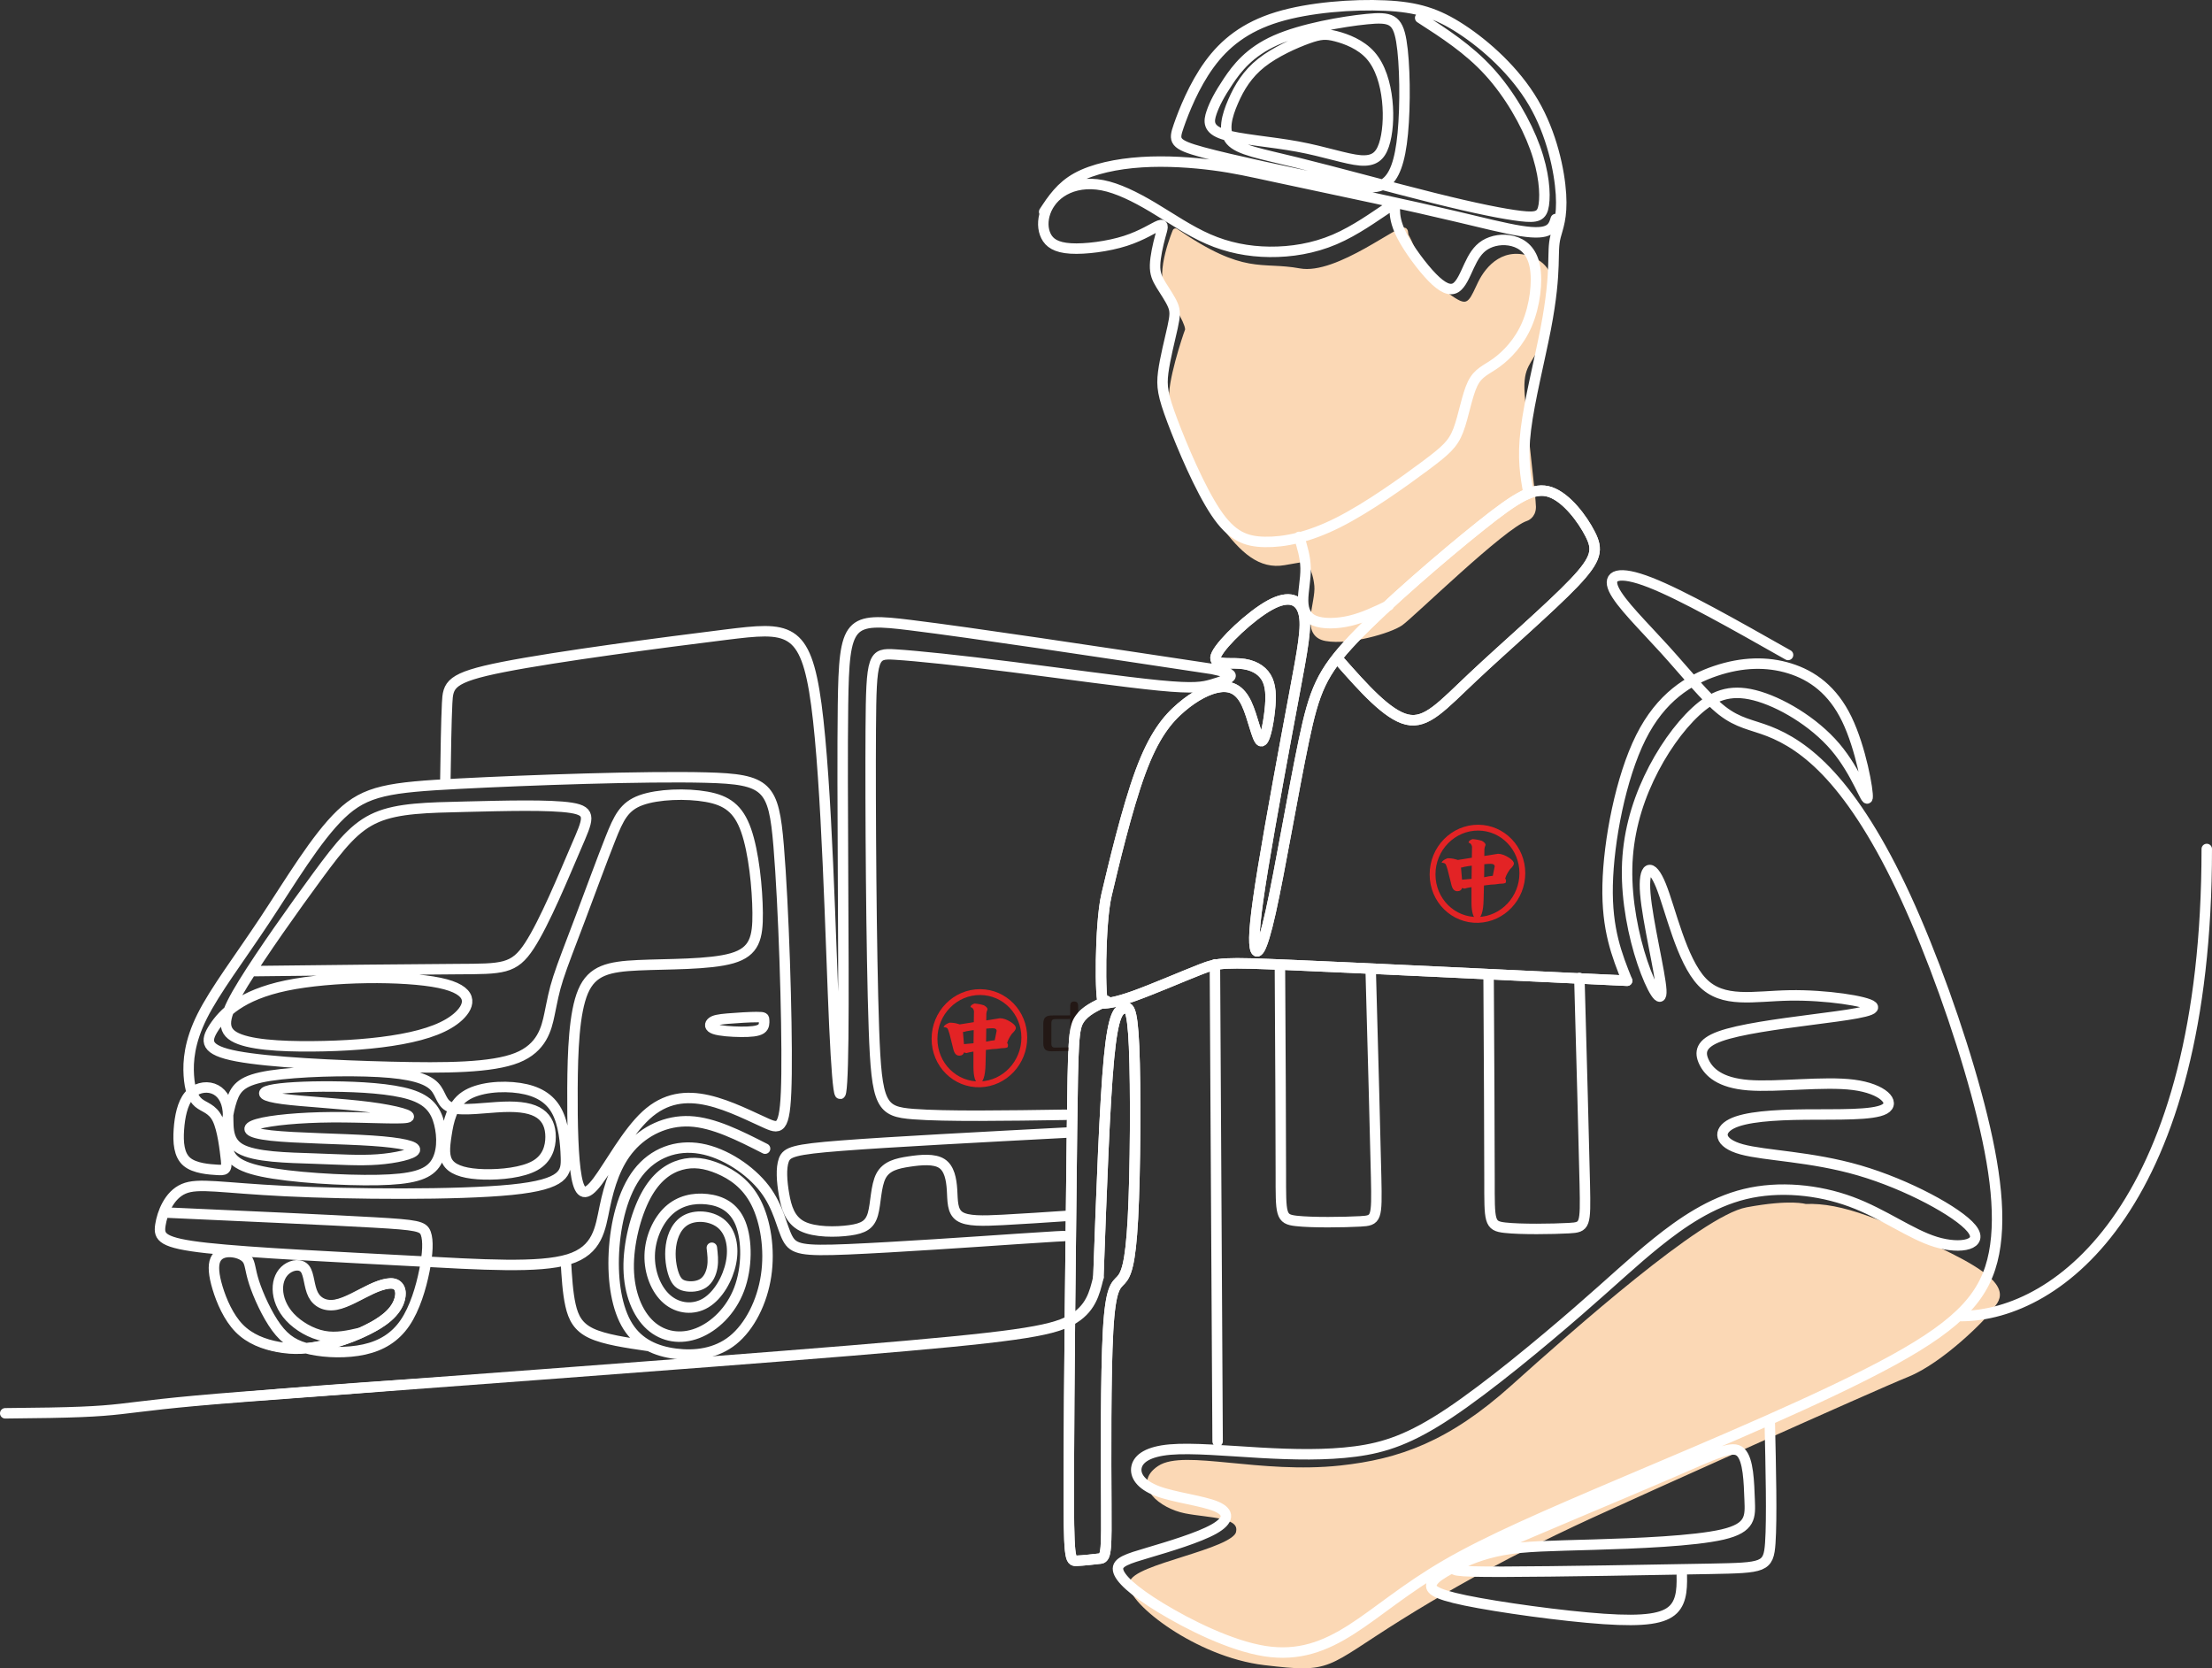 <?xml version="1.0" encoding="UTF-8"?><svg id="_レイヤー_2" xmlns="http://www.w3.org/2000/svg" width="438.396" height="330.611" xmlns:xlink="http://www.w3.org/1999/xlink" viewBox="0 0 438.396 330.611"><rect x="0" y="0" width="438.396" height="330.611" fill="#333333" stroke="none"/><defs><style>.cls-1,.cls-2,.cls-3{fill:none;}.cls-4{clip-path:url(#clippath);}.cls-5{fill:#fbd8b5;stroke:#fbd8b5;stroke-linejoin:round;stroke-width:1.175px;}.cls-5,.cls-2{stroke-linecap:round;}.cls-2{stroke:#fff;stroke-width:2.073px;}.cls-6{fill:#fff;}.cls-7{fill:#e32325;}.cls-8{fill:#231815;}.cls-9{clip-path:url(#clippath-1);}.cls-3{stroke:#e32325;stroke-miterlimit:10;stroke-width:1.155px;}</style><clipPath id="clippath"><polygon class="cls-1" points="218.421 189.064 218.719 198.85 213.678 201.926 212.752 220.297 182.965 221.297 179.297 193.51 218.421 189.064"/></clipPath><clipPath id="clippath-1"><polygon class="cls-1" points="304.468 157.621 304.468 172.061 307.142 179.548 311.46 187.711 281.672 188.711 278.004 160.924 304.468 157.621"/></clipPath></defs><g id="_画像"><path class="cls-5" d="m357.805,239.186c7.038-.32,15.373,3.097,28.64,9.706,13.267,6.609,8.788,8.848,7.829,10.448-.96,1.6-9.586,10.266-16.309,12.97-6.723,2.705-54.389,24.138-62.706,27.977-8.317,3.839-22.393,10.557-37.748,20.154-15.355,9.597-13.436,10.557-26.872,8.957-13.436-1.6-26.654-12.137-26.283-15.505s20.205-6.248,21.165-10.087c.96-3.839-5.758-3.519-10.557-4.479-4.799-.96-9.917-5.118-5.118-8.317,4.799-3.199,19.876,1.725,35.829,0,11.836-1.28,21.753-4.799,34.229-15.995s37.748-33.59,46.386-35.189c8.637-1.6,11.516-.64,11.516-.64Z"/><path class="cls-5" d="m232.974,45.853s-3.451,8.12-1.421,11.571c2.03,3.451,4.263,7.105,3.857,8.12-.406,1.015-3.654,10.759-3.045,13.804.609,3.045,5.887,18.879,9.947,24.36,4.06,5.481,7.511,8.526,12.18,7.714l4.669-.812s1.594,1.976,1.913,5.454c.32,3.478-2.866,9.591,1.772,10.392,4.638.8,12.587-1.548,14.703-3.013,2.115-1.465,20.385-19.329,24.851-20.75,0,0,1.421-.406,1.421-2.233s-1.827-16.443-2.233-22.33c-.406-5.887,1.495-6.115,3.387-10.467,1.891-4.352,4.733-13.284-.951-15.923-5.684-2.639-9.081,1.444-10.529,4.376-1.448,2.932-2.057,5.368-4.899,3.744-2.842-1.624-6.635-5.206-8.393-9.607-1.757-4.4-1.554-2.776-1.757-4.4s-13.195,9.338-20.909,7.917c-7.714-1.421-10.962,1.421-24.563-7.917Z"/><g><path class="cls-6" d="m33.112,240.207c15.526.235,31.044.613,46.545,1.545,3.001.308,5.914.403,5.889,4.328.058,3.73-.894,7.296-2.051,10.791-.82,2.283-1.836,4.557-3.44,6.48-4.934,5.761-13.709,5.719-20.464,3.803-4.801-1.618-7.012-6.701-8.947-10.975-.465-1.111-.878-2.26-1.187-3.439-.345-1.143-.419-2.484-1.067-3.079-.701-.656-1.868-.965-2.91-.95-5.658-.141.261,11.884,2.326,13.677,6.977,6.653,18.018,3.664,25.624-.373,2.364-1.345,4.71-3.041,4.91-5.667-.073-.922-.273-1.022-1.22-.979-4.071.582-7.365,4.213-11.804,4.168-1.419-.042-2.907-.826-3.692-2.058-1.141-1.76-.958-3.556-1.621-5.237-.187-.41-.396-.588-.772-.69-1.962-.341-3.601,1.865-3.52,3.815-.04,4.617,4.485,8.204,8.747,9.119,2.285.453,4.673-.01,7.002-.465.116-.031.166.164.044.191-4.813,1.616-9.806,1.352-13.748-2.215-3.391-2.617-5.171-9.413-.395-11.665,1.361-.695,3.464-.32,4.068,1.24,1.019,2.377.687,6.092,3.973,6.169,4.065-.248,7.264-3.878,11.516-4.39,1.871-.313,3.529.984,3.49,2.966-.058,3.565-3.164,5.984-5.965,7.525-10.815,5.929-27.046,7.598-31.529-6.777-.807-2.695-2.592-7.233.535-9.129,1.906-.844,4.13-.442,5.705.976.902.944.939,2.456,1.232,3.601.26,1.139.62,2.253,1.04,3.358,1.714,4.184,3.795,9.088,8.368,10.717,4.406,1.402,9.476,1.425,13.879.016,4.615-1.467,7.246-5.705,8.52-10.162.971-3.738,2.238-7.93,1.368-11.751-.079-.214-.149-.295-.255-.39-1.032-.643-2.47-.615-3.812-.794-15.454-1.092-30.952-1.715-46.392-3.102-.118-.003-.115-.202.009-.195h0Z"/><path class="cls-6" d="m217.785,253.16c-.677,5.191-3.486,8.839-8.603,10.237-4.511,1.335-9.143,1.933-13.779,2.535-18.452,2.351-37.004,3.076-55.545,4.226-18.519,1.273-36.975,3.338-55.477,4.824-18.463,1.718-37.032,2.65-55.473,4.415-9.215,1.185-18.596,1.026-27.871.78-.121.002-.123-.196-.001-.196,9.289-.433,18.541-.581,27.692-2.105,46.12-5.472,92.645-5.851,138.8-10.957,9.234-.9,18.494-1.52,27.706-2.48,4.587-.526,9.24-.885,13.656-2.026,2.176-.591,4.298-1.523,5.835-3.169,1.557-1.637,2.257-3.906,2.869-6.129.024-.118.222-.072.191.046h0Z"/></g><g><path class="cls-2" d="m275.229,119.987c-2.521,1.205-5.041,2.411-7.671,3.032-2.63.621-5.37.657-7.031-.019-1.662-.676-2.246-2.063-2.265-3.945-.018-1.881.53-4.256.493-6.447-.037-2.192-.658-4.201-1.279-6.21m96.9,23.398c-10.507-5.949-21.013-11.899-27.342-14.367-6.329-2.469-8.481-1.456-7.215,1.329,1.266,2.785,5.95,7.341,10.19,12.025,4.24,4.684,8.038,9.494,11.266,12.026,3.228,2.532,5.886,2.785,9.304,4.114,3.417,1.329,7.595,3.734,12.215,8.797,4.62,5.063,9.683,12.785,14.874,24.051,5.19,11.266,10.506,26.076,13.987,38.861,3.481,12.786,5.127,23.545,3.544,31.709-1.582,8.165-6.392,13.734-20,21.203-13.607,7.469-36.012,16.836-52.722,23.924-16.709,7.089-27.722,11.899-35.887,16.646-8.165,4.747-13.481,9.43-18.734,12.785-5.253,3.354-10.443,5.379-17.216,4.303-6.772-1.076-15.126-5.253-20.633-8.608-5.507-3.354-8.165-5.886-8.418-7.469-.253-1.582,1.899-2.215,5.95-3.417,4.051-1.203,10-2.975,13.038-4.684,3.038-1.709,3.165-3.354.443-4.494-2.722-1.139-8.291-1.772-11.646-3.038-3.354-1.266-4.494-3.164-4.114-4.81.379-1.646,2.278-3.038,6.646-3.418,4.367-.38,11.202.253,17.848.633,6.646.38,13.101.506,18.861-.253,5.759-.759,10.822-2.405,18.607-7.595,7.785-5.19,18.292-13.924,25.443-20.127,7.152-6.202,10.95-9.873,15.76-13.734,4.81-3.861,10.633-7.911,17.405-9.557,6.772-1.646,14.494-.886,21.013,1.519,6.519,2.405,11.835,6.456,16.835,7.975,5.001,1.52,9.684.507,7.026-2.721-2.658-3.228-12.658-8.671-22.215-11.456-9.557-2.785-18.671-2.911-23.292-4.177-4.62-1.266-4.747-3.671-2.026-5.063,2.721-1.393,8.291-1.772,14.62-1.835,6.33-.064,13.418.19,15.697-1.076,2.278-1.266-.253-4.05-6.139-4.81-5.886-.759-15.126.507-20.823.064-5.696-.443-7.848-2.595-8.798-4.557-.949-1.962-.696-3.734,3.165-5.127,3.861-1.393,11.329-2.405,18.165-3.291,6.835-.886,13.038-1.646,12.025-2.658-1.013-1.013-9.24-2.278-16.393-2.152-7.152.127-13.228,1.646-17.342-2.658-4.114-4.303-6.266-14.43-8.165-19.114-1.898-4.683-3.544-3.924-3.101,1.583.443,5.506,2.975,15.759,3.165,19.114.19,3.355-1.962-.19-3.734-5.443-1.772-5.253-3.165-12.215-3.038-18.671.127-6.456,1.772-12.405,4.304-17.785,2.532-5.379,5.95-10.19,9.304-13.291,3.354-3.101,6.646-4.494,11.646-3.228,5,1.266,11.709,5.19,16.013,10.253,4.304,5.064,6.202,11.266,6.393,10.064.19-1.203-1.329-9.81-4.114-15.57-2.785-5.76-6.835-8.671-11.329-10.063-4.494-1.392-9.431-1.266-14.684.506-5.253,1.772-10.822,5.19-14.81,13.165-3.987,7.975-6.392,20.506-6.582,29.304-.19,8.798,1.836,13.861,3.861,18.924m0,0c-26.426-1.261-52.852-2.522-66.512-3.108-13.661-.586-14.556-.496-18.002.846-3.446,1.343-9.443,3.938-13.203,5.281-3.759,1.343-5.281,1.432-6.042,1.477-.76.044-.76-15.799.582-21.482,1.343-5.684,4.027-17.051,6.713-24.346,2.685-7.295,5.371-10.517,8.1-12.844,2.73-2.328,5.505-3.76,7.743-4.028,2.238-.269,3.939.627,5.192,3.267,1.253,2.641,2.059,7.027,2.819,7.429.761.403,1.477-3.178,1.79-6.042.313-2.864.224-5.012-.716-6.579-.94-1.567-2.73-2.551-5.236-2.73-2.506-.179-5.729.448-4.565-1.879,1.164-2.328,6.713-7.608,10.562-9.712,3.849-2.104,5.997-1.029,6.668,1.611.672,2.641-.134,6.848-1.924,16.425-1.79,9.577-4.565,24.525-6.131,34.103-1.567,9.578-1.924,13.784-1.612,15.619.313,1.835,1.298,1.298,3.133-6.937,1.835-8.235,4.52-24.167,6.579-33.968,2.059-9.801,3.491-13.471,9.891-20.184,6.399-6.713,17.767-16.469,25.107-22.332,7.34-5.863,10.651-7.832,13.874-6.713,3.223,1.119,6.356,5.326,7.877,8.324,1.522,2.999,1.432,4.788-3.223,9.667-4.655,4.878-13.874,12.844-20.005,18.618-6.132,5.773-9.175,9.354-13.068,8.458-3.894-.895-8.637-6.266-13.382-11.636m-24.167,154.67c-.179-31.507-.358-63.013-.537-94.521m-23.093,62.029c.627-17.275,1.253-34.549,2.104-43.456.85-8.906,1.924-9.443,2.864-9.846.94-.403,1.745-.671,2.103,7.519.358,8.19.269,24.838-.223,34.103-.493,9.264-1.388,11.144-2.372,12.218-.985,1.074-2.059,1.343-2.551,10.025-.493,8.682-.403,25.778-.358,34.326.045,8.548.045,10.696-1.119,10.831-1.164.134-3.491.403-4.789.448-1.298.044-1.567-.134-1.522-16.917.045-16.783.403-50.169.627-68.116.224-17.947.313-20.453,1.432-22.198,1.119-1.746,3.267-2.73,5.416-3.715m34.371-6.444c.089,16.023.179,32.044.179,40.458s-.089,9.22,3.044,9.577c3.133.358,9.488.269,12.71.09,3.223-.179,3.312-.448,3.133-8.727-.179-8.28-.627-24.57-1.074-40.861m23.362.805c.089,16.022.179,32.044.179,40.457,0,8.414-.089,9.22,3.043,9.578,3.133.358,9.488.269,12.71.089,3.222-.179,3.312-.447,3.133-8.726-.179-8.28-.627-24.57-1.074-40.861m20.273,117.345c.09,2.999.179,5.997-1.656,7.809-1.835,1.813-5.594,2.439-13.784,1.88-8.19-.559-20.81-2.305-27.412-3.67-6.601-1.365-7.183-2.35-6.601-3.491.582-1.141,2.327-2.439,11.435-6.489,9.107-4.05,25.577-10.853,35.333-15.06,9.756-4.207,12.8-5.818,14.367-4.341,1.566,1.477,1.656,6.042,1.79,9.42.134,3.379.313,5.572-5.348,6.892-5.662,1.32-17.163,1.768-25.532,2.014-8.369.247-13.605.291-17.902,1.052-4.296.761-7.653,2.238-9.175,3.133-1.522.895-1.208,1.208,9.085,1.186,10.293-.022,30.566-.381,41.151-.582,10.585-.202,11.48-.246,11.816-5.125.336-4.878.112-14.59-.112-24.301m86.616-113.222c0,69.983-29.13,92.567-48.793,92.567M281.464,3.543c4.788,3.088,9.577,6.176,13.628,10.607,4.05,4.431,7.362,10.204,9.152,15.149,1.79,4.946,2.059,9.063,1.723,11.301-.336,2.238-1.276,2.596-4.565,2.215-3.289-.381-8.928-1.499-17.275-3.581-8.347-2.081-19.401-5.124-26.964-6.982-7.563-1.857-11.636-2.528-13.247-4.386-1.611-1.857-.761-4.9.47-7.742,1.23-2.842,2.842-5.482,5.617-7.675,2.775-2.193,6.713-3.939,9.219-4.834,2.506-.895,3.58-.94,5.572-.426,1.992.515,4.901,1.589,6.848,3.804,1.947,2.215,2.931,5.572,3.289,8.906.358,3.334.089,6.646-.649,8.839-.738,2.193-1.947,3.267-4.699,3.044-2.753-.224-7.049-1.745-12.374-2.73-5.326-.984-11.681-1.432-14.769-2.439-3.088-1.007-2.909-2.573-2.328-4.296.582-1.723,1.567-3.602,3.289-6.176,1.723-2.574,4.185-5.841,9.443-8.168,5.259-2.327,13.314-3.715,18.036-4.185,4.722-.47,6.109-.022,6.848,4.341.738,4.364.828,12.643.291,18.305-.537,5.662-1.7,8.705-3.625,9.958-1.924,1.253-4.61.716-11.703-.761-7.094-1.477-18.595-3.894-24.346-5.46-5.751-1.566-5.751-2.282-4.744-5.191,1.007-2.909,3.021-8.011,6.064-12.196,3.044-4.185,7.116-7.452,13.493-9.398,6.378-1.947,15.06-2.574,21.37-2.283,6.31.291,10.248,1.499,15.105,4.677,4.856,3.178,10.629,8.324,14.277,14.545,3.647,6.221,5.169,13.515,5.46,18.17.291,4.655-.649,6.669-1.074,8.369-.425,1.7-.336,3.088-.425,5.728-.089,2.641-.358,6.534-1.522,12.554-1.164,6.019-3.222,14.164-3.938,19.96-.716,5.796-.089,9.242.537,12.688m-28.419-56.256c1.924-1.253,1.88-.895,1.902.089.023.984.112,2.596,1.455,5.169,1.343,2.573,3.938,6.109,5.974,8.19,2.036,2.081,3.513,2.708,4.632,2.037,1.119-.671,1.88-2.64,2.685-4.364.805-1.723,1.656-3.2,3.133-4.117,1.477-.918,3.58-1.275,5.527-.761,1.947.515,3.737,1.902,4.341,4.968.604,3.066.022,7.81-1.522,11.457-1.544,3.648-4.05,6.198-6.087,7.675-2.037,1.477-3.603,1.88-4.721,4.185-1.119,2.305-1.79,6.512-2.842,9.242-1.052,2.73-2.484,3.983-6.691,7.116-4.207,3.133-11.188,8.145-17.096,11.121-5.908,2.976-10.741,3.916-14.545,3.849-3.804-.067-6.579-1.141-9.734-5.863-3.155-4.721-6.691-13.09-8.593-18.147-1.902-5.057-2.17-6.803-1.813-9.577.358-2.775,1.343-6.579,1.858-8.929.514-2.349.559-3.245.044-4.453-.514-1.208-1.589-2.73-2.349-3.983-.761-1.253-1.208-2.238-1.164-3.916.045-1.678.582-4.05,1.029-5.683.448-1.634.806-2.529-.179-2.171-.985.358-3.312,1.969-6.736,3.066-3.424,1.097-7.944,1.678-10.853,1.499-2.909-.179-4.207-1.119-4.878-2.461-.671-1.343-.716-3.088-.112-4.766.604-1.678,1.857-3.29,3.781-4.341,1.925-1.052,4.52-1.544,7.519-.962,2.999.582,6.4,2.238,9.936,4.341,3.535,2.104,7.206,4.655,11.054,6.333,3.849,1.678,7.877,2.484,12.128,2.529,4.252.045,8.727-.671,12.912-2.461,4.185-1.79,8.078-4.654,10.003-5.907h0Zm33.805,1.864c-.253.823-.506,1.646-1.408,2.152-.902.507-2.453.696-5.554.206-3.102-.491-7.753-1.661-12.611-2.817-4.858-1.155-9.921-2.294-16.298-3.671-6.377-1.377-14.067-2.99-19.43-4.145-5.364-1.155-8.402-1.851-12.516-2.389-4.114-.538-9.304-.918-14.256-.601-4.953.316-9.668,1.329-12.849,3.085-3.18,1.757-4.826,4.256-6.471,6.757M50.13,192.45c15.753-.179,31.507-.358,40.502-.403,8.996-.045,11.233.044,14.277-4.61,3.043-4.655,6.892-14.053,9.264-19.557,2.372-5.505,3.267-7.116-.94-7.788-4.207-.672-13.515-.403-21.034-.224-7.519.179-13.247.268-17.544,2.104-4.296,1.835-7.161,5.415-11.77,11.681-4.61,6.266-10.964,15.216-14.635,21.169-3.67,5.952-4.654,8.906-1.924,10.562,2.73,1.656,9.174,2.014,15.529,1.969,6.356-.045,12.621-.492,17.723-1.432,5.102-.94,9.04-2.372,11.368-4.565,2.327-2.193,3.043-5.147-3.849-6.579-6.892-1.433-21.392-1.343-30.388.537-8.996,1.88-12.487,5.55-14.276,8.28-1.79,2.73-1.88,4.52,4.565,5.728,6.445,1.208,19.423,1.835,30.433,2.103,11.009.269,20.05.179,25.018-1.79,4.967-1.969,5.863-5.818,6.445-8.593.582-2.775.85-4.476,1.745-7.25.895-2.775,2.417-6.623,4.341-11.726,1.924-5.102,4.251-11.457,5.952-15.753,1.7-4.297,2.775-6.534,6.131-7.743,3.356-1.209,8.995-1.388,12.979-.672,3.983.716,6.31,2.327,7.832,6.668,1.522,4.341,2.238,11.412,2.283,16.335.044,4.924-.582,7.698-5.057,8.996-4.476,1.298-12.8,1.119-18.618,1.387-5.818.269-9.13.985-10.92,5.192-1.79,4.207-2.059,11.905-2.103,19.155-.045,7.25.134,14.053.806,17.633.671,3.58,1.835,3.938,4.162.85,2.328-3.088,5.818-9.622,9.622-13.113,3.804-3.491,7.922-3.939,12.263-2.954,4.341.984,8.906,3.401,11.681,4.61,2.775,1.208,3.759,1.208,3.894-9.891.134-11.099-.582-33.297-1.566-45.112-.984-11.816-2.238-13.248-14.366-13.561-12.128-.313-35.132.492-48.961,1.208-13.829.717-18.484,1.343-23.407,6.042-4.923,4.699-10.114,13.47-15.127,21.034-5.012,7.564-9.846,13.919-12.397,19.021-2.551,5.102-2.82,8.951-2.64,11.726.179,2.775.805,4.475,1.924,5.415,1.119.94,2.73,1.119,3.759,3.223,1.029,2.103,1.477,6.131,1.701,8.145.224,2.014-.313,2.014-1.79,1.925-1.477-.089-4.431-.269-5.997-1.612-1.567-1.342-1.745-3.849-1.567-6.399.179-2.551.716-5.147,1.969-6.668,1.253-1.522,3.222-1.969,4.789-1.432,1.567.537,2.73,2.058,2.954,4.475.224,2.417-.492,5.728,2.417,7.429,2.909,1.7,9.442,1.79,14.634,1.969,5.192.179,9.04.448,12.665.179,3.625-.269,7.026-1.074,7.34-1.835.314-.761-2.461-1.477-8.458-1.88-5.997-.403-15.216-.492-20.05-1.029-4.834-.537-5.281-1.522-2.64-2.283,2.64-.761,8.369-1.298,14.679-1.343,6.31-.044,13.202.403,14.858.089,1.656-.313-1.924-1.387-7.474-2.103-5.55-.716-13.068-1.074-17.096-1.611-4.028-.537-4.565-1.253-2.462-1.745,2.104-.492,6.847-.761,12.307-.716,5.46.045,11.636.403,15.396,1.567,3.759,1.164,5.102,3.133,5.773,5.773.671,2.641.671,5.952-.85,8.056-1.522,2.103-4.565,2.998-11.323,3.133-6.758.134-17.23-.492-22.958-1.7-5.729-1.208-6.713-2.999-6.982-5.639-.269-2.641.179-6.131,1.029-8.593.851-2.461,2.104-3.894,7.564-4.744,5.46-.85,15.126-1.119,21.527-.761,6.4.358,9.532,1.343,11.01,2.864,1.477,1.522,1.298,3.58,3.491,4.252,2.193.671,6.758-.045,10.204-.179,3.446-.134,5.773.313,7.25,1.343,1.477,1.029,2.104,2.641,2.104,4.61s-.627,4.297-3.088,5.684c-2.462,1.387-6.758,1.835-10.115,1.745-3.356-.089-5.773-.716-6.892-2.014-1.119-1.298-.94-3.267-.537-5.863.403-2.596,1.029-5.818,3.67-7.608,2.64-1.79,7.295-2.148,10.83-1.611,3.536.537,5.953,1.969,7.34,4.52,1.388,2.551,1.745,6.221,1.835,9.22.089,2.999-.089,5.326-10.786,6.4-10.696,1.074-31.909.896-44.754.269-12.844-.627-17.32-1.701-20.229-.448-2.909,1.253-4.252,4.834-4.61,7.206-.358,2.372.268,3.536,9.219,4.52,8.95.984,26.225,1.79,40.457,2.551,14.232.761,25.42,1.477,31.238-.313,5.818-1.79,6.266-6.086,7.16-10.382.896-4.297,2.238-8.593,5.057-11.815,2.82-3.223,7.116-5.371,11.815-5.147,4.699.224,9.801,2.82,14.903,5.416m-63.372-72.77c.089-5.907.179-11.815.358-15.485.179-3.67.448-5.102,11.144-7.205,10.696-2.104,31.819-4.878,44.127-6.4,12.308-1.522,15.798-1.79,17.902,13.874,2.104,15.664,2.82,47.26,3.581,63.819.761,16.56,1.566,18.081,1.745,2.238.179-15.843-.269-49.05-.045-65.923.224-16.872,1.119-17.41,13.426-15.888,12.307,1.522,36.027,5.102,59.747,8.683m0,0c1.835.403,3.67.806,3.647,1.343-.023.537-1.902,1.208-3.692,1.723-1.79.515-3.491.873-10.405.202-6.914-.672-19.043-2.372-29.314-3.67-10.271-1.298-18.684-2.193-23.071-2.461-4.386-.269-4.744.089-4.834,14.903-.089,14.814.09,44.082.627,59.299.537,15.216,1.432,16.38,7.832,16.872,6.4.492,18.304.313,30.209.134m-70.162,26.352c.15,1.277.301,2.555.09,3.824-.211,1.269-.783,2.531-1.807,3.207-1.025.676-2.501.765-3.567.533-1.066-.232-1.719-.784-2.234-2.172-.514-1.387-.89-3.609-.585-5.794.305-2.185,1.289-4.334,3.281-5.251,1.992-.918,4.99-.604,6.803,1.007,1.813,1.611,2.439,4.52,1.813,7.631-.627,3.111-2.506,6.422-4.968,7.921-2.461,1.499-5.505,1.186-7.698-.694-2.193-1.879-3.535-5.326-3.446-8.749.089-3.424,1.611-6.825,3.759-8.816,2.148-1.992,4.923-2.574,7.617-2.273,2.695.3,5.31,1.483,6.63,4.795,1.321,3.312,1.346,8.753-.275,13.04-1.621,4.287-4.888,7.42-8.245,8.718-3.356,1.298-6.802.76-9.354-1.544-2.551-2.305-4.206-6.377-4.296-11.278-.089-4.9,1.388-10.629,3.379-14.366,1.992-3.737,4.497-5.482,6.959-6.176,2.462-.694,4.878-.335,7.519.783,2.641,1.119,5.505,2.999,7.385,6.713,1.879,3.715,2.775,9.264,1.992,14.478-.783,5.214-3.245,10.092-6.579,12.777-3.335,2.685-7.541,3.178-11.368,2.685-3.826-.492-7.272-1.969-9.443-5.415-2.17-3.446-3.065-8.861-2.775-14.634.291-5.773,1.768-11.905,4.789-15.821,3.021-3.916,7.585-5.617,12.397-4.766,4.811.85,9.868,4.251,12.688,7.944,2.82,3.693,3.401,7.676,4.565,9.846,1.163,2.17,2.909,2.529,11.971,2.148,9.063-.381,25.443-1.499,33.633-2.059,8.19-.559,9.13-.559,9.13-.559m-98.698,4.921c.184,3.149.368,6.297.93,8.789.562,2.492,1.502,4.327,4.124,5.559,2.622,1.233,6.927,1.862,11.232,2.492m83.486-25.789c-4.655.313-9.309.627-13.203.828-3.894.201-7.027.291-8.526-.716-1.499-1.007-1.365-3.11-1.499-5.236-.135-2.126-.537-4.274-2.037-5.236-1.499-.963-4.095-.739-6.467-.38-2.372.358-4.52.85-5.572,2.842-1.052,1.992-1.007,5.482-1.611,7.585-.604,2.104-1.858,2.82-4.587,3.2-2.73.38-6.937.425-9.399-.805-2.461-1.231-3.177-3.737-3.625-6.31-.448-2.573-.627-5.214-.045-6.803.582-1.589,1.924-2.126,11.502-2.864,9.577-.738,27.389-1.678,45.202-2.618m-61.948-22.866c-1.361,0-4.114.158-5.902.316-1.788.158-2.61.316-3.085.696-.475.38-.601.981.491,1.361,1.092.379,3.402.538,5.269.554,1.867.016,3.291-.111,3.972-.57.68-.459.617-1.25.601-1.725-.016-.475.015-.633-1.345-.633h0Z"/><path class="cls-2" d="m33.107,240.305c16.139.727,32.279,1.455,40.934,1.946,8.655.491,9.826.743,10.348,2.168.522,1.424.395,4.019-.275,7.377-.671,3.358-1.885,7.479-3.847,10.359-1.962,2.88-4.672,4.519-8.083,5.275-3.412.756-7.526.629-10.564-.02-3.038-.649-5-1.819-6.851-4.336-1.851-2.516-3.592-6.376-4.415-8.924-.823-2.547-.727-3.781-1.39-4.647-.662-.866-2.082-1.362-3.363-1.394-1.282-.032-2.426.402-2.918,1.552-.493,1.15-.335,3.017.44,5.581.775,2.563,2.168,5.823,4.272,7.975,2.105,2.152,4.921,3.196,7.769,3.718,2.848.522,5.728.522,9.747-.506,4.019-1.029,9.177-3.086,11.899-5.443,2.722-2.358,3.006-5.016,2.105-6.076-.902-1.06-2.991-.522-5.317.554-2.326,1.076-4.889,2.69-6.994,3.085-2.105.395-3.75-.427-4.557-2.025-.807-1.598-.775-3.972-1.583-5.048-.807-1.076-2.453-.855-3.608-.016-1.155.839-1.82,2.294-1.788,4.035.032,1.74.76,3.766,2.406,5.529,1.647,1.763,4.213,3.264,6.701,3.735,2.487.472,4.897-.086,7.306-.644"/><path class="cls-2" d="m217.689,253.137c-.761,3.178-1.522,6.356-5.527,8.526-4.005,2.17-11.256,3.334-43.665,5.999-32.409,2.665-89.975,6.831-120.162,9.136-30.187,2.305-19.163,3.059-47.299,3.28"/></g><g class="cls-4"><g><g><path class="cls-8" d="m213.678,211.696c0,.402,0,1.051-.794,1.075-.782.023-.782-.613-.782-1.031v-3.475l-3.585.071c-1.213.024-1.747-.342-1.747-1.614v-3.831c0-1.381.683-1.651,1.747-1.655l3.585-.014v-1.706c0-.404,0-1.055.782-1.053.794.002.794.651.794,1.053v1.7l3.503-.014c1.132-.004,1.667.345,1.667,1.598v3.728c0,1.359-.663,1.617-1.667,1.637l-3.503.069v3.463Zm-1.577-9.761l-2.966.016c-.648.004-.766.333-.766.818v4.036c0,.673.28.808.766.8l2.966-.054v-5.616Zm1.577,5.587l2.906-.053c.412-.007.738-.105.738-.811v-3.955c0-.537-.156-.796-.738-.793l-2.906.016v5.596Z"/><path class="cls-8" d="m222.626,206.845c-.097.108-1.471,1.393-1.778,1.399-.167.003-.307-.146-.307-.344,0-.167.112-.276.238-.385,2.718-2.378,3.447-5.209,3.447-5.315,0-.166-.138-.241-.302-.24l-2.866.016c-.111.001-.39-.028-.39-.347,0-.305.251-.351.39-.352l1.514-.006v-1.803c0-.288,0-.985.732-.983.702.002.702.711.702.983v1.797l.892-.004c.547-.002.902.282.902.763,0,.451-.628,1.645-1.285,2.586.233.54.479,1.094,1.122,1.957.327.46.368.52.368.61,0,.195-.136.348-.314.352-.191.004-.971-.675-1.698-1.629v5.571c0,.347,0,.997-.688,1.017-.677.02-.677-.616-.677-.979v-4.665Zm7.585,4.44c0,.312,0,.997-.669,1.017-.684.021-.684-.651-.684-.98v-2.926l-1.092.023c-1.016.021-1.328-.393-1.328-1.248v-4.954c0-.961.408-1.277,1.328-1.281l1.092-.004v-1.538c0-.284,0-.896.684-.894.669.002.669.656.669.894v1.533l1.119-.004c.954-.003,1.285.365,1.285,1.253v4.883c0,.991-.45,1.267-1.285,1.284l-1.119.023v2.916Zm-1.313-9.666l-.619.003c-.513.003-.607.108-.607.662v1.961l1.226-.014v-2.612Zm0,3.299l-1.226.016v2.125c0,.569.094.672.607.662l.619-.012v-2.791Zm1.3-.701l1.238-.014v-1.929c0-.549-.106-.667-.598-.665l-.64.003v2.604Zm0,3.467l.64-.012c.492-.009.598-.13.598-.694v-2.092l-1.238.016v2.783Z"/><path class="cls-8" d="m235.406,206.099c0-.485-.078-.617-.535-.61l-.432.006c-.131.002-.38-.024-.38-.319,0-.31.262-.343.38-.344l1.11-.014c.883-.011,1.182.366,1.182,1.142v3.019c0,2.11,1.87,2.058,2.919,2.029l5.817-.161c.099-.003.347.019.347.32s-.248.337-.347.34l-6.239.182c-1.464.043-2.419-.09-3.133-1.376-.429.584-1.211,1.576-1.591,1.588-.301.009-.55-.308-.55-.722,0-.28.079-.459.459-.675.445-.247.758-.49.993-.702v-3.704Zm.521-5.94c.701.849.817,1.112.817,1.362,0,.395-.324.881-.791.884-.377.003-.469-.188-.729-.892-.326-.896-.627-1.529-.994-2.162-.065-.103-.105-.192-.105-.295,0-.191.144-.324.288-.323.157 0.0.876.648,1.513,1.426Zm6.136,2.768l1.66-.014c.849-.007,1.136.364,1.136,1.126v1.94c0,.834-.349,1.142-1.136,1.156l-1.66.031v1.085l3.132-.066c.112-.002.348.021.348.323s-.236.335-.348.338l-3.132.071v.694c0,.26,0,.955-.657.972-.647.017-.647-.665-.647-.941v-.696l-3.174.072c-.116.003-.361-.036-.361-.328,0-.307.258-.342.361-.344l3.174-.067v-1.088l-1.671.031c-.95.018-1.168-.446-1.168-1.133v-1.972c0-.833.36-1.157,1.168-1.164l1.671-.014v-.957l-2.35.014c-.116.001-.36-.027-.36-.334,0-.292.244-.322.36-.323l2.35-.01v-.407c0-.276,0-.957.647-.958.657-.001.657.664.657.954v.405l2.36-.01c.112-0.0.349.027.349.315,0,.302-.237.332-.349.333l-2.36.014v.954Zm2.472-3.932c.685.001,1.008.288,1.008,1.02v.473c0,.359-.248.69-.646.691-.1 0-.648-.026-.648-.76v-.374c0-.345-.1-.388-.463-.388l-4.71.002c-.384 0-.474.058-.474.394v.35c0,.671-.398.804-.668.805-.309.001-.658-.202-.658-.788v-.395c0-.79.374-1.038,1.044-1.038l6.216.008Zm-3.776,4.61l-1.006.01c-.46.005-.537.136-.537.617v.495l1.543-.019v-1.103Zm0,1.756l-1.543.022v.553c0,.481.077.61.537.603l1.006-.017v-1.161Zm1.304-.669l1.534-.019v-.49c0-.49-.075-.605-.514-.6l-1.02.01v1.1Zm0,1.808l1.02-.017c.439-.007.514-.124.514-.614v-.548l-1.534.022v1.157Z"/><path class="cls-8" d="m248.042,205.929c0-.471-.074-.598-.516-.591l-.455.007c-.111.002-.345-.024-.345-.324s.234-.332.345-.333l1.106-.014c.868-.011,1.112.398,1.112,1.109v2.985c.122,1.475.73,1.984,2.687,1.929l5.516-.153c.117-.003.327.019.327.311s-.222.327-.327.33l-5.937.174c-1.743.051-2.303-.345-2.876-1.297-.245.334-.771,1.047-1.177,1.458-.074.073-.185.134-.32.138-.32.01-.493-.357-.493-.7,0-.3.111-.447.271-.58.173-.133.935-.695,1.082-.813v-3.636Zm1.588-4.357c0,.327-.292.84-.756.843-.403.003-.477-.239-.783-1.178-.147-.441-.54-1.311-.97-2.011-.037-.071-.086-.157-.086-.229,0-.157.123-.314.283-.314.246 0,2.313,1.979,2.313,2.888Zm.522,4.181c-.109.002-.34-.037-.34-.321,0-.298.231-.329.34-.331l2.855-.039c.06-.508.12-1.325.12-2.409l-2.406.019c-.121.001-.339-.026-.339-.323,0-.283.23-.313.339-.314l6.008-.038c.117-.001.328.04.328.305,0,.293-.223.322-.328.323l-2.327.018c0,.421-.012,1.544-.131,2.402l2.962-.041c.105-.001.328.037.328.315,0,.293-.222.324-.328.325l-2.582.04c.284,1.524,1.195,2.751,2.347,3.464.105.067.223.134.223.329,0,.195-.141.324-.258.327-.199.005-2.087-.703-3.193-2.996-.86,1.96-2.941,3.14-3.244,3.148-.121.003-.267-.121-.267-.319,0-.199.109-.258.218-.331.375-.236,1.905-1.217,2.408-3.595l-2.736.042Zm2.088-6.311c.336.353.923.972.923,1.366,0,.436-.371.748-.73.75-.372.002-.42-.167-.685-.901-.205-.593-.398-.961-.736-1.527-.048-.085-.084-.17-.084-.241,0-.156.109-.311.278-.311.217 0.0.988.806,1.035.863Zm4.301-.111c0,.614-1.676,2.256-1.985,2.258-.131.001-.273-.125-.273-.293,0-.084.166-.394.238-.506.344-.59.533-1.095.735-1.683.13-.364.248-.517.555-.517.365.001.73.364.73.742Z"/><path class="cls-8" d="m261.622,210.443c0,.221-.011.869-.597.886-.587.018-.587-.618-.587-.853v-4.991c-.404,1.058-1.284,2.752-1.609,2.759-.14.003-.256-.133-.256-.314,0-.07.012-.139.105-.308.546-.968,1.425-2.907,1.679-5.386l-1.238.009c-.116.001-.325-.026-.325-.317,0-.278.209-.307.325-.307l1.318-.007v-2.17c0-.221,0-.871.587-.87.574.001.597.608.597.87v2.164l.903-.005c.114-.001.319.026.319.301,0,.289-.216.318-.319.318l-.88.006c.126.95.343,1.857.892,3.047.08.178.524,1.009.524,1.105,0,.178-.125.332-.262.334-.262.005-.902-1.154-1.177-1.701v5.431Zm3.936-3.739c-1.16,2.444-2.805,3.735-2.965,3.74-.125.003-.251-.131-.251-.31,0-.11.08-.236.16-.321,1.194-1.334,2.133-2.914,2.584-4.713l-1.889.027c-.091.001-.318-.023-.318-.311s.228-.319.318-.32l2.362-.03v-2.552l-1.352.008c-.476.894-1.077,1.696-1.282,1.698-.148.002-.262-.176-.262-.3,0-.069.034-.152.091-.262.659-1.227.807-2.243.909-2.929.08-.521.159-.809.623-.809.328 0.0.632.246.632.629,0,.273-.192.807-.417,1.341l1.059-.005v-1.787c0-.491.101-.914.583-.913.525.001.57.545.57.913v1.782l1.822-.008c.099-0.0.309.039.309.31,0,.284-.21.313-.309.313l-1.822.011v2.544l2.187-.028c.099-.001.309.023.309.307,0,.27-.198.314-.309.315l-1.774.025c.267,1.069.678,2.338,2.061,4.189.154.199.165.253.165.32,0,.176-.11.314-.254.318-.21.006-1.584-1.315-2.386-3.229v3.578c0,.462-.089.914-.581.929-.505.015-.572-.501-.572-.897v-3.575Z"/><path class="cls-8" d="m273.175,208.772c.345-.116,2.083-.769,2.169-.771.128-.003.235.114.235.301,0,.199-.075.241-.726.576-1.299.673-3.969,1.942-4.373,1.953-.285.008-.449-.338-.449-.648,0-.27.121-.502.395-.59.252-.074,1.354-.371,1.582-.444v-4.388l-1.395.019c-.109.002-.307-.036-.307-.292,0-.283.208-.313.307-.314l3.963-.048c.107-.001.3.036.3.303s-.193.296-.3.297l-1.398.019v4.027Zm6.464-7.418c.094-0.0.292.038.292.301s-.198.304-.292.304l-3.263.021c.053,1.021.202,4.202,1.248,6.379.106.209.474.993.821.984.22-.006.346-.247.493-.896.167-.715.209-.888.533-.894.23-.005.574.185.574.605,0,.04-.021.802-.553,1.855-.157.307-.408.815-1.026.833-.536.016-2.707-.45-3.251-8.859l-4.835.032c-.121.001-.307-.052-.307-.308,0-.283.198-.311.307-.312l4.803-.024c-.032-.585-.075-1.344-.075-1.93,0-.253,0-.879.619-.877.596.001.596.585.596.837,0,.783,0,1.194.032,1.964l3.284-.016Zm-1.151-.324c-.284.001-.347-.157-.557-.619-.169-.37-.443-.846-.644-1.123-.074-.106-.106-.198-.106-.291,0-.146.106-.291.232-.291.127 0.0.58.318.738.437.934.659.955.936.955,1.147,0,.408-.314.739-.618.74Z"/><path class="cls-8" d="m289.908,203.619c-.128.001-2.365-.952-3.861-2.93-.141-.181-.374-.503-.485-.672-.03-.039-.061-.078-.121-.078-.071 0-.121.052-.192.169-1.566,2.41-4.199,3.637-4.365,3.639-.114.001-.228-.142-.228-.312,0-.171.114-.251.249-.33,1.661-1.034,2.87-2.604,3.542-3.748.396-.687.68-.752.994-.751.545.001.667.222,1.089.945,1.333,2.29,2.874,3.19,3.358,3.442.108.063.237.138.237.33,0,.192-.128.295-.217.296Zm-8.62,2.311c-.135.002-.362.006-.362-.295s.218-.305.362-.307l8.235-.128c.129-.002.336-.005.336.289s-.208.298-.336.3l-4.183.072c-.761,1.519-1.208,2.347-1.902,3.392,1.304-.099,2.589-.249,4.126-.43-.24-.509-.491-1.006-.942-1.706-.08-.115-.131-.217-.131-.307,0-.155.111-.299.231-.301.191-.004,1.012.907,1.311,1.248.508.592,1.153,1.359,1.153,1.833,0,.423-.308.778-.645.788-.348.01-.388-.143-.748-1.033-2.433.557-5.813,1.149-5.968,1.153-.279.008-.392-.29-.392-.538,0-.197.093-.513.361-.572.134-.03.649-.056.823-.074.421-.949.881-2.119,1.31-3.428l-2.64.045Zm6.325-3.25c.13-.001.34-.003.34.293,0,.296-.21.298-.34.299l-4.329.044c-.133.001-.348.004-.348-.296,0-.3.215-.301.348-.303l4.329-.037Z"/><path class="cls-8" d="m293.9,201.296c.299-.001.608.149.608.616,0,.467-.53,1.509-.772,1.929.126.265.502,1.044,1.281,1.814.096.087.163.161.163.3,0,.176-.106.292-.211.294-.134.003-.828-.516-1.417-1.215v4.497c0,.317,0,.798-.494.813-.496.015-.496-.48-.496-.785v-4.052c-.722.839-1.456,1.453-1.583,1.455-.128.003-.226-.136-.226-.289,0-.166.088-.244.167-.322,1.837-1.71,2.409-4.152,2.409-4.279,0-.19-.116-.19-.223-.189l-1.941.013c-.128.001-.334.002-.334-.291s.206-.295.334-.295l1.377-.007v-1.842c0-.318,0-.813.505-.812.494.001.494.495.494.812v1.837l.358-.002Zm2.694-1.822c0-.314,0-.817.494-.815.502.001.502.49.502.815v3.182l1.536-.014c.084-.001.291-.003.291.284s-.206.289-.291.29l-1.536.016v6.063l1.761-.048c.094-.003.3-.008.3.278s-.215.293-.3.295l-4.883.141c-.096.003-.308.009-.308-.282s.212-.297.308-.299l2.125-.058v-6.079l-1.5.016c-.086.001-.307.003-.307-.287s.211-.292.307-.293l1.5-.013v-3.191Z"/></g><g><path class="cls-7" d="m190.225,203.005c.916-.147,1.839-.295,2.772-.441.012-.676.024-1.405.036-2.187-.085-.455-.315-.723-.69-.804,0-.281.26-.513.78-.7.676.047,1.301.165,1.877.351.478.267.718.54.718.818-.132.267-.209.54-.233.818,0,.453-.006.905-.018,1.357.895-.144,1.798-.288,2.711-.431.649-.003,1.39.263,2.223.798.619.408.929.79.929,1.145,0,.263-.263.644-.788,1.143-.48.684-.779,1.25-.897,1.7-.012 0-.03.024-.053.07.082.137.141.268.176.393,0,.368-.065.553-.194.555-.2.084-.582.131-1.148.141-.591.103-1.172.16-1.742.171-.453.054-.882.109-1.288.163-.024.952-.048,1.904-.072,2.856-.048,2.357-.497,3.665-1.351,3.926-.699-.338-1.049-1.493-1.049-3.464-.012-.956-.012-1.953,0-2.992-.581.093-1.036.19-1.365.29-.146.003-.31-.041-.493-.131-.122.424-.427.642-.916.652-.576.012-.969-.374-1.178-1.158-.295-1.231-.561-2.286-.795-3.167-.185-.634-.327-.998-.426-1.092-.074-.093-.223-.163-.445-.208-.199.002-.297-.021-.297-.068.136-.32.526-.6,1.169-.841.579-.004,1.102.063,1.568.201.184.045.343.091.478.137Zm.824,3.911c.572-.056,1.204-.113,1.894-.17.012-.863.024-1.732.036-2.607-.46.052-.951.126-1.474.225-.256.096-.475.145-.658.147,0,.094.006.164.018.211.049.503.104,1.141.165,1.913.012.094.018.187.018.281Zm4.419-3.063c-.012.858-.024,1.717-.036,2.575.692-.149,1.264-.244,1.716-.286.107-.498.231-1.113.374-1.841,0-.358-.267-.535-.801-.53-.429.004-.846.031-1.252.081Z"/><path class="cls-3" d="m203.007,205.626c0,4.952-3.866,9.095-8.726,9.257-4.965.165-9.069-3.87-9.069-9.017s4.104-9.293,9.069-9.262c4.861.03,8.726,4.069,8.726,9.021Z"/></g></g></g><g class="cls-9"><g><g><path class="cls-8" d="m312.385,179.11c0,.402,0,1.051-.794,1.075-.782.023-.782-.613-.782-1.031v-3.475l-3.585.071c-1.213.024-1.747-.342-1.747-1.614v-3.831c0-1.381.683-1.651,1.747-1.655l3.585-.014v-1.706c0-.404,0-1.055.782-1.053.794.002.794.651.794,1.053v1.7l3.503-.014c1.132-.004,1.667.345,1.667,1.598v3.728c0,1.359-.663,1.617-1.667,1.637l-3.503.069v3.463Zm-1.577-9.761l-2.966.016c-.648.004-.766.333-.766.818v4.036c0,.673.28.808.766.8l2.966-.054v-5.616Zm1.577,5.587l2.906-.053c.412-.007.738-.105.738-.811v-3.955c0-.537-.156-.796-.738-.793l-2.906.016v5.596Z"/><path class="cls-8" d="m321.334,174.259c-.097.108-1.471,1.393-1.778,1.399-.167.003-.307-.146-.307-.344,0-.167.112-.276.238-.385,2.718-2.378,3.447-5.209,3.447-5.315,0-.166-.138-.241-.302-.24l-2.866.016c-.111.001-.39-.028-.39-.347,0-.305.251-.351.39-.352l1.514-.006v-1.803c0-.288,0-.985.732-.983.702.002.702.711.702.983v1.797l.892-.004c.547-.002.902.282.902.763,0,.451-.628,1.645-1.285,2.586.233.54.479,1.094,1.122,1.957.327.46.368.52.368.61,0,.195-.136.348-.314.352-.191.004-.971-.675-1.698-1.629v5.571c0,.347,0,.997-.688,1.017-.677.02-.677-.616-.677-.979v-4.665Zm7.585,4.44c0,.312,0,.997-.669,1.017-.684.021-.684-.651-.684-.98v-2.926l-1.092.023c-1.016.021-1.328-.393-1.328-1.248v-4.954c0-.961.408-1.277,1.328-1.281l1.092-.004v-1.538c0-.284,0-.896.684-.894.669.002.669.656.669.894v1.533l1.119-.004c.954-.003,1.285.365,1.285,1.253v4.883c0,.991-.45,1.267-1.285,1.284l-1.119.023v2.916Zm-1.313-9.666l-.619.003c-.513.003-.607.108-.607.662v1.961l1.226-.014v-2.612Zm0,3.299l-1.226.016v2.125c0,.569.094.672.607.662l.619-.012v-2.791Zm1.3-.701l1.238-.014v-1.929c0-.549-.106-.667-.598-.665l-.64.003v2.604Zm0,3.467l.64-.012c.492-.009.598-.13.598-.694v-2.092l-1.238.016v2.783Z"/><path class="cls-8" d="m334.113,173.513c0-.485-.078-.617-.535-.61l-.432.006c-.131.002-.38-.024-.38-.319,0-.31.262-.343.38-.344l1.11-.014c.883-.011,1.182.366,1.182,1.142v3.019c0,2.11,1.87,2.058,2.919,2.029l5.817-.161c.099-.003.347.019.347.32s-.248.337-.347.34l-6.239.182c-1.464.043-2.419-.09-3.133-1.376-.429.584-1.211,1.576-1.591,1.588-.301.009-.55-.308-.55-.722,0-.28.079-.459.459-.675.445-.247.758-.49.993-.702v-3.704Zm.521-5.94c.701.849.817,1.112.817,1.362,0,.395-.324.881-.791.884-.377.003-.469-.188-.729-.892-.326-.896-.627-1.529-.994-2.162-.065-.103-.105-.192-.105-.295,0-.191.144-.324.288-.323.157 0.0.876.648,1.513,1.426Zm6.136,2.768l1.66-.014c.849-.007,1.136.364,1.136,1.126v1.94c0,.834-.349,1.142-1.136,1.156l-1.66.031v1.085l3.132-.066c.112-.002.348.021.348.323s-.236.335-.348.338l-3.132.071v.694c0,.26,0,.955-.657.972-.647.017-.647-.665-.647-.941v-.696l-3.174.072c-.116.003-.361-.036-.361-.328,0-.307.258-.342.361-.344l3.174-.067v-1.088l-1.671.031c-.95.018-1.168-.446-1.168-1.133v-1.972c0-.833.36-1.157,1.168-1.164l1.671-.014v-.957l-2.35.014c-.116.001-.36-.027-.36-.334,0-.292.244-.322.36-.323l2.35-.01v-.407c0-.276,0-.957.647-.958.657-.001.657.664.657.954v.405l2.36-.01c.112-0.0.349.027.349.315,0,.302-.237.332-.349.333l-2.36.014v.954Zm2.472-3.932c.685.001,1.008.288,1.008,1.02v.473c0,.359-.248.69-.646.691-.1 0-.648-.026-.648-.76v-.374c0-.345-.1-.388-.463-.388l-4.71.002c-.384 0-.474.058-.474.394v.35c0,.671-.398.804-.668.805-.309.001-.658-.202-.658-.788v-.395c0-.79.374-1.038,1.044-1.038l6.216.008Zm-3.776,4.61l-1.006.01c-.46.005-.537.136-.537.617v.495l1.543-.019v-1.103Zm0,1.756l-1.543.022v.553c0,.481.077.61.537.603l1.006-.017v-1.161Zm1.304-.669l1.534-.019v-.49c0-.49-.075-.605-.514-.6l-1.02.01v1.1Zm0,1.808l1.02-.017c.439-.007.514-.124.514-.614v-.548l-1.534.022v1.157Z"/><path class="cls-8" d="m346.75,173.343c0-.471-.074-.598-.516-.591l-.455.007c-.111.002-.345-.024-.345-.324s.234-.332.345-.333l1.106-.014c.868-.011,1.112.398,1.112,1.109v2.985c.122,1.475.73,1.984,2.687,1.929l5.516-.153c.117-.003.327.019.327.311s-.222.327-.327.33l-5.937.174c-1.743.051-2.303-.345-2.876-1.297-.245.334-.771,1.047-1.177,1.458-.074.073-.185.134-.32.138-.32.01-.493-.357-.493-.7,0-.3.111-.447.271-.58.173-.133.935-.695,1.082-.813v-3.636Zm1.588-4.357c0,.327-.292.84-.756.843-.403.003-.477-.239-.783-1.178-.147-.441-.54-1.311-.97-2.011-.037-.071-.086-.157-.086-.229,0-.157.123-.314.283-.314.246 0,2.313,1.979,2.313,2.888Zm.522,4.181c-.109.002-.34-.037-.34-.321,0-.298.231-.329.34-.331l2.855-.039c.06-.508.12-1.325.12-2.409l-2.406.019c-.121.001-.339-.026-.339-.323,0-.283.23-.313.339-.314l6.008-.038c.117-.001.328.04.328.305,0,.293-.223.322-.328.323l-2.327.018c0,.421-.012,1.544-.131,2.402l2.962-.041c.105-.001.328.037.328.315,0,.293-.222.324-.328.325l-2.582.04c.284,1.524,1.195,2.751,2.347,3.464.105.067.223.134.223.329,0,.195-.141.324-.258.327-.199.005-2.087-.703-3.193-2.996-.86,1.96-2.941,3.14-3.244,3.148-.121.003-.267-.121-.267-.319,0-.199.109-.258.218-.331.375-.236,1.905-1.217,2.408-3.595l-2.736.042Zm2.088-6.311c.336.353.923.972.923,1.366,0,.436-.371.748-.73.75-.372.002-.42-.167-.685-.901-.205-.593-.398-.961-.736-1.527-.048-.085-.084-.17-.084-.241,0-.156.109-.311.278-.311.217 0.0.988.806,1.035.863Zm4.301-.111c0,.614-1.676,2.256-1.985,2.258-.131.001-.273-.125-.273-.293,0-.084.166-.394.238-.506.344-.59.533-1.095.735-1.683.13-.364.248-.517.555-.517.365.001.73.364.73.742Z"/><path class="cls-8" d="m360.329,177.857c0,.221-.011.869-.597.886-.587.018-.587-.618-.587-.853v-4.991c-.404,1.058-1.284,2.752-1.609,2.759-.14.003-.256-.133-.256-.314,0-.07.012-.139.105-.308.546-.968,1.425-2.907,1.679-5.386l-1.238.009c-.116.001-.325-.026-.325-.317,0-.278.209-.307.325-.307l1.318-.007v-2.17c0-.221,0-.871.587-.87.574.001.597.608.597.87v2.164l.903-.005c.114-.001.319.026.319.301,0,.289-.216.318-.319.318l-.88.006c.126.95.343,1.857.892,3.047.08.178.524,1.009.524,1.105,0,.178-.125.332-.262.334-.262.005-.902-1.154-1.177-1.701v5.431Zm3.936-3.739c-1.16,2.444-2.805,3.735-2.965,3.74-.125.003-.251-.131-.251-.31,0-.11.08-.236.16-.321,1.194-1.334,2.133-2.914,2.584-4.713l-1.889.027c-.091.001-.318-.023-.318-.311s.228-.319.318-.32l2.362-.03v-2.552l-1.352.008c-.476.894-1.077,1.696-1.282,1.698-.148.002-.262-.176-.262-.3,0-.069.034-.152.091-.262.659-1.227.807-2.243.909-2.929.08-.521.159-.809.623-.809.328 0.0.632.246.632.629,0,.273-.192.807-.417,1.341l1.059-.005v-1.787c0-.491.101-.914.583-.913.525.001.57.545.57.913v1.782l1.822-.008c.099-0.0.309.039.309.31,0,.284-.21.313-.309.313l-1.822.011v2.544l2.187-.028c.099-.001.309.023.309.307,0,.27-.198.314-.309.315l-1.774.025c.267,1.069.678,2.338,2.061,4.189.154.199.165.253.165.32,0,.176-.11.314-.254.318-.21.006-1.584-1.315-2.386-3.229v3.578c0,.462-.089.914-.581.929-.505.015-.572-.501-.572-.897v-3.575Z"/><path class="cls-8" d="m371.882,176.185c.345-.116,2.083-.769,2.169-.771.128-.003.235.114.235.301,0,.199-.075.241-.726.576-1.299.673-3.969,1.942-4.373,1.953-.285.008-.449-.338-.449-.648,0-.27.121-.502.395-.59.252-.074,1.354-.371,1.582-.444v-4.388l-1.395.019c-.109.002-.307-.036-.307-.292,0-.283.208-.313.307-.314l3.963-.048c.107-.001.3.036.3.303s-.193.296-.3.297l-1.398.019v4.027Zm6.464-7.418c.094-0.0.292.038.292.301s-.198.304-.292.304l-3.263.021c.053,1.021.202,4.202,1.248,6.379.106.209.474.993.821.984.22-.006.346-.247.493-.896.167-.715.209-.888.533-.894.23-.005.574.185.574.605,0,.04-.021.802-.553,1.855-.157.307-.408.815-1.026.833-.536.016-2.707-.45-3.251-8.859l-4.835.032c-.121.001-.307-.052-.307-.308,0-.283.198-.311.307-.312l4.803-.024c-.032-.585-.075-1.344-.075-1.93,0-.253,0-.879.619-.877.596.001.596.585.596.837,0,.783,0,1.194.032,1.964l3.284-.016Zm-1.151-.324c-.284.001-.347-.157-.557-.619-.169-.37-.443-.846-.644-1.123-.074-.106-.106-.198-.106-.291,0-.146.106-.291.232-.291.127 0.0.58.318.738.437.934.659.955.936.955,1.147,0,.408-.314.739-.618.74Z"/><path class="cls-8" d="m388.616,171.033c-.128.001-2.365-.952-3.861-2.93-.141-.181-.374-.503-.485-.672-.03-.039-.061-.078-.121-.078-.071 0-.121.052-.192.169-1.566,2.41-4.199,3.637-4.365,3.639-.114.001-.228-.142-.228-.312,0-.171.114-.251.249-.33,1.661-1.034,2.87-2.604,3.542-3.748.396-.687.68-.752.994-.751.545.001.667.222,1.089.945,1.333,2.29,2.874,3.19,3.358,3.442.108.063.237.138.237.33,0,.192-.128.295-.217.296Zm-8.62,2.311c-.135.002-.362.006-.362-.295s.218-.305.362-.307l8.235-.128c.129-.002.336-.005.336.289s-.208.298-.336.3l-4.183.072c-.761,1.519-1.208,2.347-1.902,3.392,1.304-.099,2.589-.249,4.126-.43-.24-.509-.491-1.006-.942-1.706-.08-.115-.131-.217-.131-.307,0-.155.111-.299.231-.301.191-.004,1.012.907,1.311,1.248.508.592,1.153,1.359,1.153,1.833,0,.423-.308.778-.645.788-.348.01-.388-.143-.748-1.033-2.433.557-5.813,1.149-5.968,1.153-.279.008-.392-.29-.392-.538,0-.197.093-.513.361-.572.134-.03.649-.056.823-.074.421-.949.881-2.119,1.31-3.428l-2.64.045Zm6.325-3.25c.13-.001.34-.003.34.293,0,.296-.21.298-.34.299l-4.329.044c-.133.001-.348.004-.348-.296,0-.3.215-.301.348-.303l4.329-.037Z"/><path class="cls-8" d="m392.607,168.71c.299-.001.608.149.608.616,0,.467-.53,1.509-.772,1.929.126.265.502,1.044,1.281,1.814.096.087.163.161.163.3,0,.176-.106.292-.211.294-.134.003-.828-.516-1.417-1.215v4.497c0,.317,0,.798-.494.813-.496.015-.496-.48-.496-.785v-4.052c-.722.839-1.456,1.453-1.583,1.455-.128.003-.226-.136-.226-.289,0-.166.088-.244.167-.322,1.837-1.71,2.409-4.152,2.409-4.279,0-.19-.116-.19-.223-.189l-1.941.013c-.128.001-.334.002-.334-.291s.206-.295.334-.295l1.377-.007v-1.842c0-.318,0-.813.505-.812.494.001.494.495.494.812v1.837l.358-.002Zm2.694-1.822c0-.314,0-.817.494-.815.502.001.502.49.502.815v3.182l1.536-.014c.084-.001.291-.003.291.284s-.206.289-.291.29l-1.536.016v6.063l1.761-.048c.094-.003.3-.008.3.278s-.215.293-.3.295l-4.883.141c-.096.003-.308.009-.308-.282s.212-.297.308-.299l2.125-.058v-6.079l-1.5.016c-.086.001-.307.003-.307-.287s.211-.292.307-.293l1.5-.013v-3.191Z"/></g><g><path class="cls-7" d="m288.933,170.419c.916-.147,1.839-.295,2.772-.441.012-.676.024-1.405.036-2.187-.085-.455-.315-.723-.69-.804,0-.281.26-.513.78-.7.676.047,1.301.165,1.877.351.478.267.718.54.718.818-.132.267-.209.54-.233.818,0,.453-.006.905-.018,1.357.895-.144,1.798-.288,2.711-.431.649-.003,1.39.263,2.223.798.619.408.929.79.929,1.145,0,.263-.263.644-.788,1.143-.48.684-.779,1.25-.897,1.7-.012 0-.03.024-.053.07.082.137.141.268.176.393,0,.368-.065.553-.194.555-.2.084-.582.131-1.148.141-.591.103-1.172.16-1.742.171-.453.054-.882.109-1.288.163-.024.952-.048,1.904-.072,2.856-.048,2.357-.497,3.665-1.351,3.926-.699-.338-1.049-1.493-1.049-3.464-.012-.956-.012-1.953,0-2.992-.581.093-1.036.19-1.365.29-.146.003-.31-.041-.493-.131-.122.424-.427.642-.916.652-.576.012-.969-.374-1.178-1.158-.295-1.231-.561-2.286-.795-3.167-.185-.634-.327-.998-.426-1.092-.074-.093-.223-.163-.445-.208-.199.002-.297-.021-.297-.068.136-.32.526-.6,1.169-.841.579-.004,1.102.063,1.568.201.184.045.343.091.478.137Zm.824,3.911c.572-.056,1.204-.113,1.894-.17.012-.863.024-1.732.036-2.607-.46.052-.951.126-1.474.225-.256.096-.475.145-.658.147,0,.094.006.164.018.211.049.503.104,1.141.165,1.913.012.094.018.187.018.281Zm4.419-3.063c-.012.858-.024,1.717-.036,2.575.692-.149,1.264-.244,1.716-.286.107-.498.231-1.113.374-1.841,0-.358-.267-.535-.801-.53-.429.004-.846.031-1.252.081Z"/><path class="cls-3" d="m301.715,173.04c0,4.952-3.866,9.095-8.726,9.257-4.965.165-9.069-3.87-9.069-9.017s4.104-9.293,9.069-9.262c4.861.03,8.726,4.069,8.726,9.021Z"/></g></g></g><g><path class="cls-2" d="m322.478,194.354c-26.426-1.261-52.852-2.522-66.512-3.108-13.661-.586-14.556-.496-18.002.846-3.446,1.343-9.443,3.938-13.203,5.281-3.759,1.343-5.281,1.432-6.042,1.477-.76.044-.76-15.799.582-21.482,1.343-5.684,4.027-17.051,6.713-24.346,2.685-7.295,5.371-10.517,8.1-12.844,2.73-2.328,5.505-3.76,7.743-4.028,2.238-.269,3.939.627,5.192,3.267,1.253,2.641,2.059,7.027,2.819,7.429.761.403,1.477-3.178,1.79-6.042.313-2.864.224-5.012-.716-6.579-.94-1.567-2.73-2.551-5.236-2.73-2.506-.179-5.729.448-4.565-1.879,1.164-2.328,6.713-7.608,10.562-9.712,3.849-2.104,5.997-1.029,6.668,1.611.672,2.641-.134,6.848-1.924,16.425-1.79,9.577-4.565,24.525-6.131,34.103-1.567,9.578-1.924,13.784-1.612,15.619.313,1.835,1.298,1.298,3.133-6.937,1.835-8.235,4.52-24.167,6.579-33.968,2.059-9.801,3.491-13.471,9.891-20.184,6.399-6.713,17.767-16.469,25.107-22.332,7.34-5.863,10.651-7.832,13.874-6.713,3.223,1.119,6.356,5.326,7.877,8.324,1.522,2.999,1.432,4.788-3.223,9.667-4.655,4.878-13.874,12.844-20.005,18.618-6.132,5.773-9.175,9.354-13.068,8.458-3.894-.895-8.637-6.266-13.382-11.636"/><path class="cls-2" d="m217.689,253.137c.627-17.275,1.253-34.549,2.104-43.456.85-8.906,1.924-9.443,2.864-9.846.94-.403,1.745-.671,2.103,7.519.358,8.19.269,24.838-.223,34.103-.493,9.264-1.388,11.144-2.372,12.218-.985,1.074-2.059,1.343-2.551,10.025-.493,8.682-.403,25.778-.358,34.326.045,8.548.045,10.696-1.119,10.831-1.164.134-3.491.403-4.789.448-1.298.044-1.567-.134-1.522-16.917.045-16.783.403-50.169.627-68.116.224-17.947.313-20.453,1.432-22.198,1.119-1.746,3.267-2.73,5.416-3.715"/></g></g></svg>